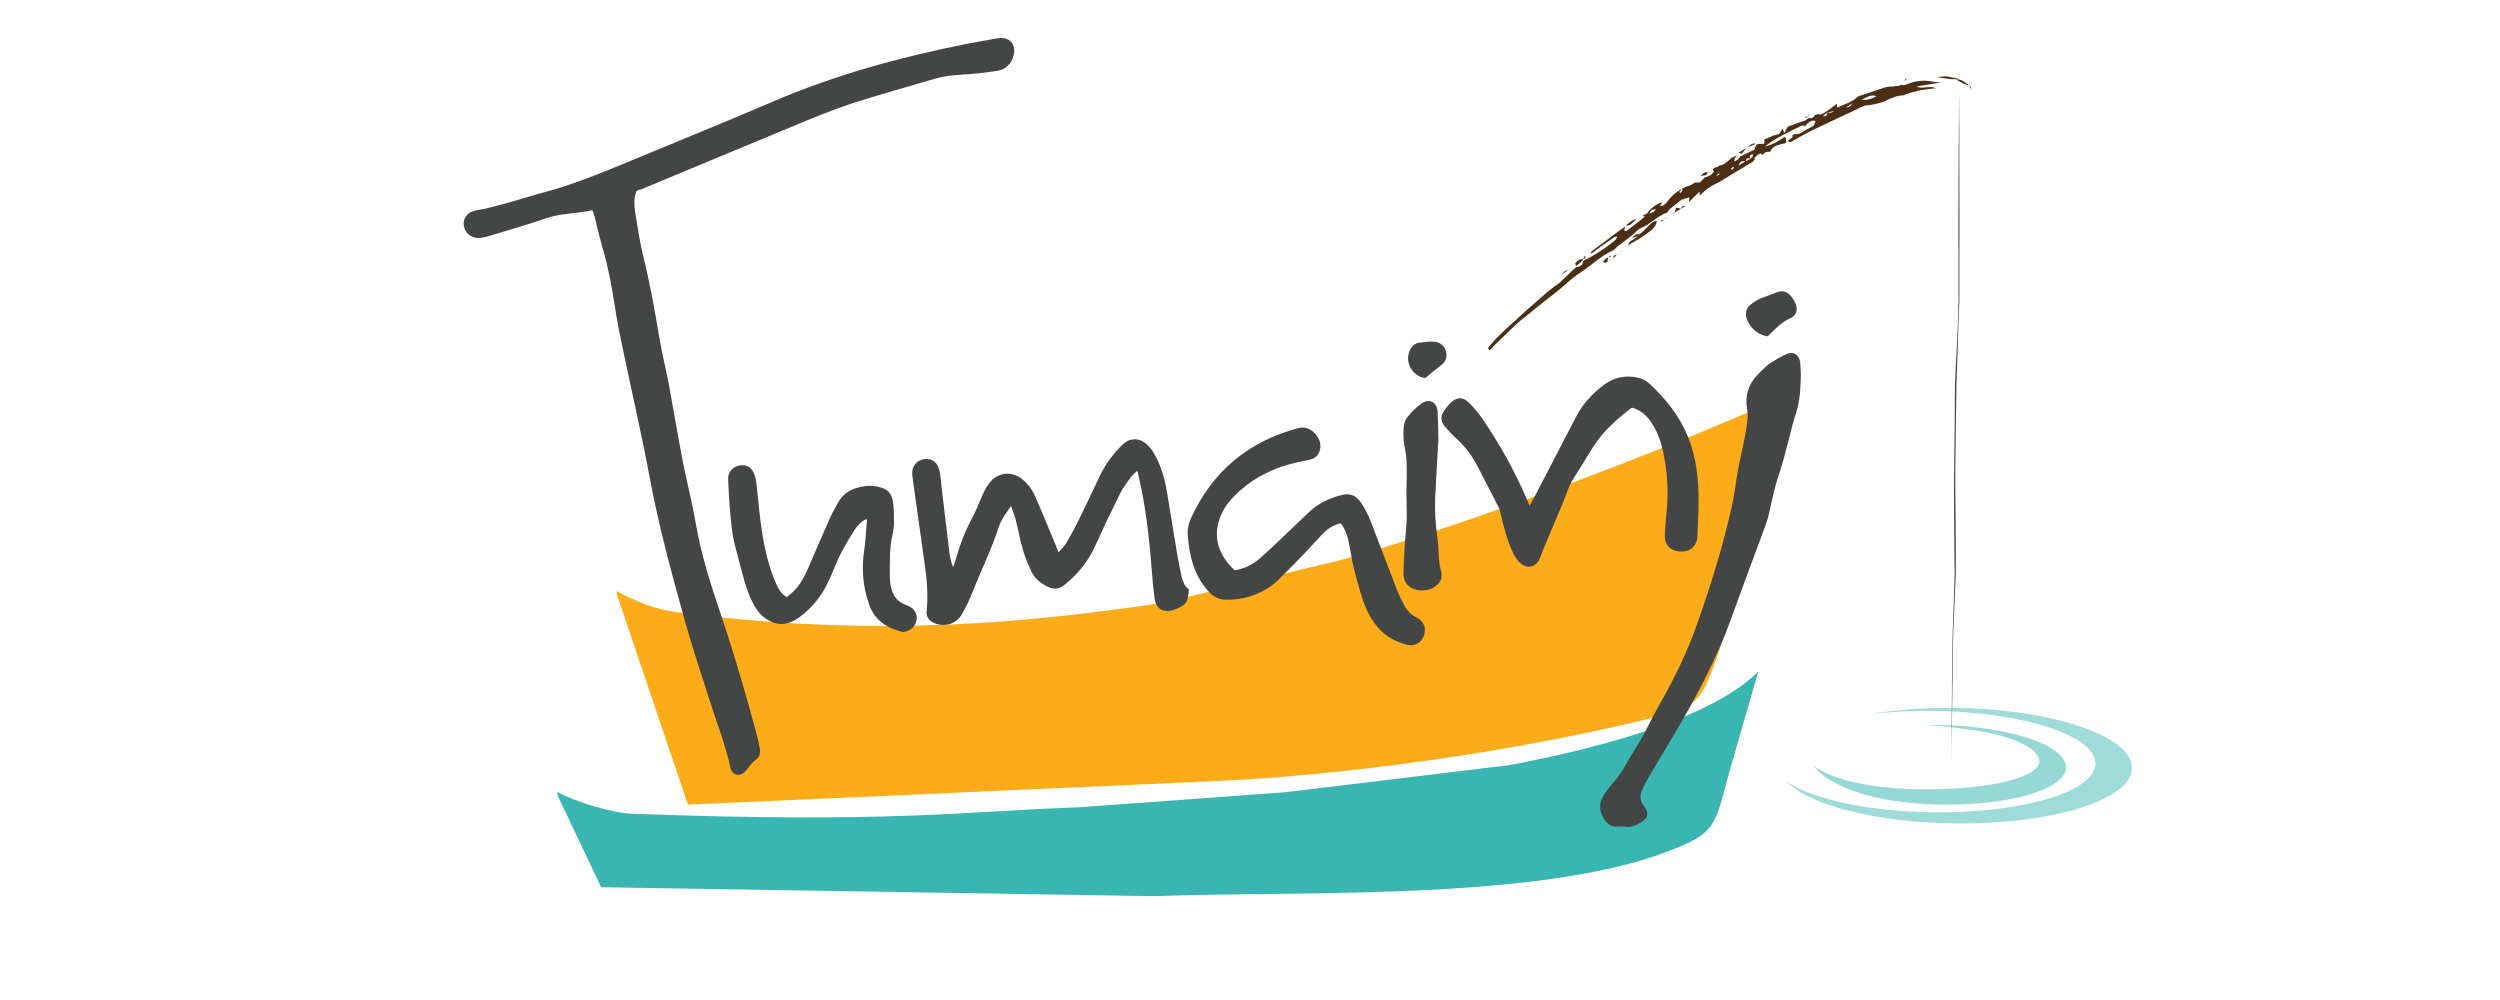 <?xml version="1.0" encoding="utf-8"?>
<!-- Generator: Adobe Illustrator 24.1.2, SVG Export Plug-In . SVG Version: 6.00 Build 0)  -->
<svg version="1.1" id="Capa_1" xmlns="http://www.w3.org/2000/svg" xmlns:xlink="http://www.w3.org/1999/xlink" x="0px" y="0px"
	 viewBox="0 0 850.4 340.2" style="enable-background:new 0 0 850.4 340.2;" xml:space="preserve">
<style type="text/css">
	.st0{fill:#39B6B1;}
	.st1{fill:#FBAC18;}
	.st2{opacity:0.49;fill:#39B6B1;}
	.st3{opacity:0.53;fill:#39B6B1;}
	.st4{fill:#444545;}
	.st5{fill:#4B2E14;}
</style>
<g>
	<path class="st0" d="M598.1,228.4l-9.7,33.6l0,0c-5.2,19.5-4.7,21.3-20.8,27.5c-43.6,16.9-123.8,13.6-170.4,15.2
		c-2.4,0.1-4.8,0.1-7.2,0.1l-185.5-3l-14.9-31.4l0-1c6.5,3.5,18.3,7.1,25.7,7.4c87.6,3.3,112.2-0.8,151.8-2.2l70-5.1
		c0.1,0,75.9-9.2,76-9.2C524.3,258.2,578.5,248.2,598.1,228.4L598.1,228.4z"/>
	<path class="st1" d="M584.4,222.7c-6,16.4-6.8,17.7-23.6,21.8c-45.7,11.2-103.6,19.4-149.6,21.3l-177.2,7.9l-24.2-71.6l0-1
		c6.5,3.5,13.4,6.3,20.7,7.2c71.1,9.3,123.8,2.4,156.7-2c5-0.7,10-1.6,14.9-2.8l48.9-11.8c9.1-1.5,78.9-23,152.3-55.2l9.2-3.8
		L584.4,222.7L584.4,222.7z"/>
	<g>
		<path class="st2" d="M665.2,240.8c-10.8-0.1-21,0.7-29.8,2.2c6.9-0.9,14.4-1.3,22.4-1.2c30.5,0.4,55.2,8.5,55,18
			c-0.1,9.5-25,16.9-55.5,16.5c-21.9-0.3-40.8-4.5-49.6-10.4c7.8,7.9,30.4,13.9,57,14.2c33.3,0.4,60.4-8,60.5-18.8
			C725.3,250.4,698.5,241.3,665.2,240.8z"/>
		<g>
			<path class="st3" d="M660,246.6c-2.2,0-4.4,0-6.5,0c5.1,0.1,9.7,0.6,13.3,1.2c16.4,1.6,27.1,6.7,26.9,11.2
				c-0.3,5.5-16.7,9.5-38.4,9.5c-19,0-32.6-3.4-38.4-8.1c4.9,6.9,20,12.8,42.6,13.3c23.8,0.5,43.2-5.2,43.3-12.6
				C702.9,253.6,683.8,247.1,660,246.6z"/>
		</g>
	</g>
	<g>
		<path class="st4" d="M666.4,31.3c0.1,9.5,0.1,19,0.1,28.5c0,9.5,0.1,19,0,28.5l0,14.2l-0.3,7.1l-0.2,7.1
			c-0.2,4.7-0.3,9.5-0.5,14.2l-0.2,14.2c-0.1,9.5-0.3,19-0.1,28.5l0.1,14.2l0,7.1l-0.3,7.1l-0.6,14.2l-0.2,14.2l-0.4,28.5l0,0
			l0.2-28.5l0.2-14.2l0.5-14.2l0.2-7.1l-0.1-7.1l-0.1-14.2c-0.1-9.5,0.1-19,0.2-28.5L665,131c0.2-4.7,0.4-9.5,0.7-14.2l0.3-7.1
			l0.2-7.1l0-14.2c-0.1-9.5,0-19,0-28.5C666.3,50.3,666.3,40.8,666.4,31.3L666.4,31.3z"/>
	</g>
	<g>
		<path class="st4" d="M216.5,65c-0.9,2.3-0.8,4.5-0.5,6.7c0.8,5.2,1.6,10.4,2.8,15.4c2.3,9.2,3.9,18.5,5.5,27.8
			c0.9,5.5,2.3,10.9,3.3,16.3c1.6,8.8,3.1,17.7,4.8,26.5c1.4,7,3.2,13.9,4.4,21c1.9,10.9,5.4,21.4,8.9,31.8
			c4.4,13.1,8.2,26.3,11.8,39.7c0.4,1.5,0.7,3.1,1,4.7c0.2,1.5-0.2,2.8-1.6,3.7c-0.8,0.5-1.4,1.4-2.1,2.2c-0.6,0.7-1,1.4-1.7,2
			c-1.8,1.5-4.1,0.7-4.6-1.5c-1.7-7.8-4.6-15.2-7-22.7c-2.8-8.9-5.8-17.7-8.3-26.6c-4.6-16.4-9.1-32.9-12.2-49.6
			c-2.9-15.5-6.5-30.9-9.7-46.4c-1.2-5.6-2.1-11.2-3-16.9c-0.9-5.6-2.2-11-3.8-16.5c-0.8-2.9-1.5-5.8-2.2-8.8
			c-0.2-0.7-0.5-1.4-0.8-2.3c-5.4,1.2-10.7,1-15.9,2.8c-6.3,2.2-12.9,4-19.3,6c-0.9,0.3-1.9,0.4-2.8,0.6c-2.7,0.4-5.2-1.3-5.7-3.9
			c-0.5-2.4,1-4.7,3.6-5.3c1.5-0.4,3-0.5,4.4-0.9c2.8-0.7,5.5-1.4,8.3-2.2c3.8-1.1,7.6-2.3,11.4-3.3c7.5-2,14.8-4.8,22-7.7
			c18.6-7.7,37.3-15.3,55.8-23.2c21-9,42.8-14.9,65.1-19.4c3.7-0.7,7.3-1.3,11-2c0.7-0.1,1.4-0.1,2.1,0c2.3,0.4,3.6,2.1,3.5,4.4
			c-0.2,3.4-2.4,6.2-5.7,6.7c-4.1,0.6-8.2,1.1-12.3,1.3c-3,0.2-5.9,0.5-8.7,1.3c-9.4,2.8-18.9,5.4-28.3,8.4
			c-6.9,2.3-13.7,5.1-20.4,7.9c-17.2,7.1-34.4,14.3-51.7,21.5C217.6,64.4,217.1,64.7,216.5,65z"/>
		<path class="st4" d="M404.4,200.4c-0.2,4.3-0.8,5.6-5.3,7.1c-3.5,1.1-6-0.5-6.4-4.2c-0.4-3.1-0.7-6.2-0.9-9.2
			c-0.7-9.3-1.7-18.5-3.5-27.6c-0.4-2-0.9-4-1.4-6.4c-0.9,0.9-1.5,1.3-2,1.9c-1.3,1.9-2.8,3.7-3.8,5.7c-3,6-5.9,12.1-8.7,18.3
			c-2.1,4.6-5.1,8.4-8.8,11.7c-0.6,0.6-1.3,1.1-2,1.6c-1.6,1.2-3.4,1.2-5.2,0.3c-2.4-1.2-4.5-2.8-5.6-5.3c-1.1-2.4-2.2-4.9-2.9-7.5
			c-1-3.3-1.5-6.6-2.4-10c-0.4-1.4-0.9-2.8-1.6-4.7c-1.7,2.5-3.3,4.6-4.1,7c-2.4,7.5-5.9,14.5-8.8,21.9c-1.1,2.8-2.4,5.5-3.9,8.1
			c-1.9,3.3-6.2,4.4-9.6,2.7c-1.6-0.8-2.5-2.1-2.3-3.8c0.5-5,0.2-10-0.5-15c-1.2-9-2.6-18.1-3.8-27.1c-0.2-1.5-0.4-3-0.6-4.5
			c-0.2-2.7,1.4-4.7,3.9-5.2c2.7-0.5,4.9,1.1,5.4,4.1c0.4,2.1,0.6,4.2,0.8,6.4c0.8,6.9,1.7,13.9,2.5,20.8c0.2,1.8,0.6,3.6,1.3,5.4
			c0.2-0.6,0.5-1.2,0.7-1.9c1.4-5,3.1-9.8,5.6-14.4c1.5-2.7,2.5-5.6,3.8-8.4c0.5-1.1,1.1-2.3,1.8-3.3c3-4.4,8.2-5,12.1-1.5
			c1.8,1.6,3.2,3.6,4.1,5.8c2.3,5.3,4.5,10.7,6.7,16c0.3,0.8,0.7,1.6,1.1,2.7c1-1.2,1.9-2.1,2.6-3.2c1.4-2.3,2.7-4.7,3.9-7.1
			c2.7-5.5,5.3-11,7.9-16.5c1.9-3.8,4.5-7.1,7.5-10c2.3-2.2,5.6-2.2,7.9-0.1c1.7,1.4,2.8,3.3,3.7,5.2c1.7,3.6,2.8,7.4,3.4,11.4
			c1.2,6.9,2.2,13.8,3.4,20.7c0.5,2.7,1,5.5,1.6,8.2C402.6,198,402.9,199.6,404.4,200.4z"/>
		<path class="st4" d="M612.6,127.8c-0.2,3.9-0.2,8.2-1.6,12.5c-1.2,3.6-2,7.3-3,11c-0.8,3-1.5,6-2.5,8.9c-1.7,4.8-2.7,9.8-3.8,14.7
			c-0.3,1.2-0.6,2.3-1,3.4c-4,10.9-8.1,21.7-12,32.6c-3.7,10.2-8.5,19.9-13.7,29.3c-4.5,8.2-9.5,16.1-14.2,24.2
			c-0.8,1.4-1.6,2.9-2.3,4.4c-0.8,1.9-0.6,3.7,0.7,5.4c1.9,2.4,1.5,4-1.1,5.6c-1.7,1-3.5,1.8-5.6,1.4c-0.8-0.2-1.7,0-2.6,0
			c-1.7,0-3-0.8-4-2.2c-1.8-2.6-2.2-5.3-0.6-8.1c0.9-1.5,1.9-2.9,3.1-4.2c1.6-1.9,3.1-3.8,4.3-6c1.8-3.3,3.9-6.4,5.7-9.6
			c1.5-2.6,2.8-5.4,4.2-8c5.3-9.3,10.3-18.8,14-28.9c4.9-13.6,9.2-27.4,12.4-41.5c1-4.3,1.4-8.6,2.2-12.9c0.8-4.3,1.9-8.5,2.6-12.8
			c0.4-2.5,1-5.1,0.5-7.8c-0.6-3.5-0.1-6.8,2-9.8c0.8-1.2,1.8-2.2,2.8-3.2c1.1-1,2.1-2.1,3.4-2.9c1.8-1.1,3.6-2.2,5.6-3
			c1.9-0.8,3.8,0.4,4.2,2.6C612.5,124.5,612.5,126,612.6,127.8z"/>
		<path class="st4" d="M555.3,138.7c-0.3,0.1-0.4,0.1-0.6,0.2c-4.8,3.8-9.4,7.8-12.7,13c-2.3,3.7-4.6,7.5-6.9,11.1
			c-1.4,2.2-2.1,4.6-3,6.9c-1.5,3.6-3,7.2-4.5,10.7c-1.2,2.9-2.5,5.8-3.6,8.8c-1.3,3.6-4.4,4.5-7.2,1.8c-0.8-0.8-1.5-1.9-2-2.9
			c-2.1-4.2-3.2-8.8-4.3-13.3c-0.2-0.7-0.2-1.4-0.5-2c-2.5-4.9-5-9.8-7.5-14.6c-1.9-3.7-4.5-6.9-7.6-9.7c-1.2-1.1-2.3-2.4-3.4-3.6
			c-1.4-1.7-1.6-3.4-0.4-5.2c0.7-1.1,1.6-2.2,2.6-3.1c1.9-1.8,4-1.8,5.9,0.1c1.6,1.6,3.2,3.4,4.5,5.3c5.8,8.5,10.9,17.5,15,27
			c0.3,0.8,0.7,1.6,1.2,2.8c0.8-1.5,1.5-2.7,2.1-3.8c4.6-8.8,9.1-17.6,13.7-26.4c2.3-4.4,5.5-7.9,9.5-10.9c3.5-2.6,7.5-3.4,11.7-2.4
			c1.5,0.3,3,1.2,4.1,2.3c5.4,5.1,9.9,10.7,12.8,17.8c2.9,7.2,3.6,14.5,3.6,22.1c0,3.9-0.3,7.8-0.4,11.6c-0.1,2.6-1.5,4.6-3.8,5.1
			c-2.8,0.7-5.7-0.3-6.8-2.6c-0.4-0.8-0.5-1.8-0.5-2.7c0.1-2.6,0.3-5.2,0.6-7.8c0.6-5.7,0.4-11.4-0.5-17.1
			c-0.7-4.3-1.7-8.4-3.8-12.1c-0.6-1-1.2-1.9-1.9-2.8C559.1,140.5,557.4,139.3,555.3,138.7z"/>
		<path class="st4" d="M420,194c3.3-0.6,6.1-1.9,8.6-4.1c3-2.6,5.8-5.4,8.7-8.1c2.8-2.6,5.5-5.3,8.3-7.9c3.1-2.8,6.7-4.5,10.7-5.5
			c3-0.7,4.8,0,6.6,2.5c2,2.9,3.3,6.1,4.5,9.4c2.6,6.8,5.2,13.6,7.8,20.4c0.6,1.5,1.3,2.9,2,4.3c1,2.2,2.5,4,4.7,5.1
			c2,1,3.1,2.8,2.7,5.1c-0.4,3-3.1,4.9-6.1,4.1c-4.5-1.2-8.3-3.5-11-7.4c-2.3-3.2-3.7-6.8-4.8-10.6c-0.8-2.8-1.6-5.6-2.3-8.5
			c-0.6-2.6-1-5.3-1.5-7.9c-0.5-2.4-1.2-4.8-2.8-6.9c-2.5,0.5-4.4,1.8-6.1,3.5c-2.3,2.4-4.5,4.9-6.8,7.3c-2,2.1-4.1,4.2-6.2,6.3
			c-1.4,1.4-2.8,2.8-4.3,4c-4.7,3.4-10,5-15.9,4.9c-2.1-0.1-3.9-0.9-5.4-2.5c-5.3-5.6-6.9-12.5-7.4-19.9c-0.1-1.9,0.4-3.6,1.1-5.3
			c7.3-16,19.6-26.2,36.6-30.7c4.2-1.1,8.3,3.5,7.3,7.4c-0.5,2.1-1.9,3.1-4,3.5c-2.3,0.4-4.5,0.9-6.7,1.5
			c-5.8,1.7-11.1,4.3-15.7,8.2c-1.8,1.5-3.5,3.2-5,5.1C412.4,178.5,412.3,186.9,420,194z"/>
		<path class="st4" d="M294.5,176.6c-1.5,0.8-2.7,2-3.7,3.5c-2.4,3.7-4.7,7.6-6.4,11.7c-1,2.5-2.1,5-3.3,7.4
			c-1.9,3.7-4.5,6.9-7.7,9.6c-0.9,0.8-1.9,1.5-2.9,2.1c-3.4,1.9-6.7,1.8-9.9-0.4c-2-1.3-3.3-3.2-4.4-5.2c-1.7-3.3-2.8-6.7-3.7-10.3
			c-0.8-2.9-1.5-5.8-2.3-8.7c-1.2-4.2-1.5-8.6-1.9-12.9c-0.2-2.7-0.4-5.4-0.5-8.1c-0.1-0.9-0.1-1.9-0.1-2.9c0.2-2,1.5-3.5,3.6-4
			c2-0.5,3.9,0.2,4.9,2.1c0.5,0.9,0.8,2.1,1,3.1c0.6,4.6,0.9,9.2,1.5,13.7c0.8,6.4,2,12.7,4.3,18.8c0.5,1.3,1,2.5,1.6,3.7
			c0.7,1.3,1.5,2.5,3.1,3.3c0.8-0.7,1.7-1.4,2.5-2.2c2.1-2.2,3.5-4.9,4.7-7.6c2.4-5.6,4.8-11.2,7.3-16.8c0.9-2,2-4,3.1-5.9
			c1.4-2.4,3.5-3.9,6.1-4.6c2.3-0.7,4.6-1,7-0.5c3.3,0.7,4.9,2,5.4,5.4c0.3,2.4,0.3,4.9,0.3,7.3c0,1-0.2,2.1-0.4,3.1
			c-1.2,5-1,10.1-1,15.2c0,1.6,0.3,3.2,0.8,4.6c0.7,2.2,2.3,3.8,4.5,4.6c0.8,0.3,1.6,0.7,2.3,1.2c1.4,1.3,1.9,2.9,1.3,4.7
			c-0.6,1.9-2,2.8-3.7,3.3c-0.4,0.1-0.8,0.1-1.2,0c-5.2-1.4-9.3-4-11.1-9.4c-2.1-6.1-2.6-12.2-1.6-18.5c0.5-3.4,0.6-6.8,0.9-10.2
			C294.9,176.7,294.7,176.7,294.5,176.6z"/>
		<path class="st4" d="M489.3,149.2c-0.4,7.5-0.8,13.7-1.1,19.9c-0.2,4.5,0.1,9,0.7,13.5c0.4,2.6,0.4,5.2,0.6,7.8
			c0.1,1.2,0.3,2.4,0.6,3.5c0.6,2.2,0.2,3.9-1.5,5.3c-2.3,2-6.4,2.2-8.9,0.5c-1.6-1.1-2.3-2.6-2.3-4.5c0.1-3.2,0.2-6.3,0.4-9.5
			c0.2-3,0.6-6,0.7-9c0.1-2.9-0.1-5.9-0.1-8.8c0-3.1,0.2-6.2,0.1-9.3c0-1.7-0.1-3.3-0.4-4.9c-0.6-2.7-0.9-5.5-0.6-8.3
			c0.1-1.1,0.4-2.5,1.1-3.3c1.4-1.8,3-3.5,4.9-4.8c2.6-1.9,5.2-0.6,5.5,2.6C489.2,143.5,489.2,147,489.3,149.2z"/>
		<path class="st5" d="M614,43c-0.6-0.6-1.1-0.3-1.7,0c-4,2-8.1,3.8-11.9,6.8c2.7-0.6,4.7-1.9,6.6-3.2c0.3,0.1,0.4,0.1,0.4,0.2
			c0.1,0.6,0.1,1.2,0.2,1.8c-2,0.7-4.4,0.5-5.4,3c-1.2,0-2.3,0.1-2.6,1.4l0.1-0.1c-0.4-0.8-1-0.8-1.7-0.3c-0.5,0.4-0.9,0.8-1.3,1.2
			c0,0,0.1,0,0.1,0c0,0.2,0,0.4,0,0.6c0,0-0.1,0-0.1,0c-0.2,0.2-0.3,0.6-0.6,0.7c-2.6,1.6-5.2,3.1-7.8,4.7c-0.9,0.6-1.8,1.1-2.8,1.7
			c-0.2,0.1-0.4,0.3-0.6,0.4c-1.2,0.6-2.5,1.2-3.7,2c-1.1,0.7-2,1.7-3,2.6l0,0c0-0.4-0.1-0.7-0.1-1.3c-1.2,1.2-2.4,2.3-3.6,3.6
			c0-0.3,0.1-0.6,0.1-0.8c0-0.2,0-0.4,0-0.9c-0.6,0.2-1.2,0.4-1.8,0.6l0,0.1c-0.2,0-0.4,0-0.6,0c0,0,0,0,0,0
			c-1.4,1.1-2.9,2.2-4.3,3.4l0.1,0c-0.2,0.2-0.4,0.4-0.5,0.5l0,0c-0.1,0.2-0.2,0.5-0.4,0.6c-3.3,1.1-5.6,3.9-8.8,5.2
			c-1.2,0.5-2.1,1.7-3.1,2.5c-1.3,1-2.6,2-3.9,3c-0.5,0.4-1,0.7-1.4,1.1c-0.5,0.4-0.9,1-1.5,1.2c-3.9,1.8-7,4.9-10.5,7.2
			c-2,1.3-3.7,2.7-5.5,4.3c-2.3,2.1-4.8,3.9-7.2,5.8c-2.8,2.2-5.5,4.5-8.3,6.7c-1,0.8-1.9,1.7-2.8,2.6c-1.8,1.7-3.5,3.4-5.3,5.1
			c-0.7,0.7-1.3,1.4-2,2.1c-0.7-0.2-0.7-0.7-0.3-1.2c1.2-1.4,2.4-2.8,3.7-4c1.4-1.4,2.8-2.7,4.3-4c2.4-2.2,4.7-4.4,7.2-6.5
			c2.6-2.2,5.1-4.7,8-6.6c1.2-0.8,2.2-2,3.3-3c1-1,2-1.9,3.1-2.9c0,0-0.1,0-0.1,0c1.3-0.1,2.3-0.5,2.5-2c0,0-0.1,0.1-0.1,0.1
			c0.2-0.2,0.4-0.4,0.5-0.5l-0.1,0.1c3.7-1.8,7.2-4.1,10.4-6.7c0.5-0.4,0.7-1,1-1.5c0.2-0.2,0.3-0.4,0.5-0.6c0,0,0.1,0,0.1,0l0,0.1
			c-0.2,0.2-0.3,0.4-0.5,0.5c-0.5,0.1-1.1,0.2-1.5,0.5c-2,1.3-3.9,2.7-5.8,4.1c-0.6,0.4-1.1,1-2,1.3c0.2-0.3,0.3-0.7,0.5-0.9
			c2.6-1.9,5.2-3.8,7.8-5.8c1.2-0.9,2.4-1.8,3.6-2.6l-0.1,0c-0.1,0.5-0.2,1.1-0.3,1.6c0,0,0,0.1-0.1,0.1c0-0.1,0-0.1,0-0.2
			c0.4,0,0.9,0.1,1.1-0.1c2-1.5,3.9-3,6-4.7c-0.4-0.2-0.6-0.2-0.9-0.3c0,0,0,0.1,0,0.1c0.5-0.3,1-0.6,1.6-0.8c0.3,0,0.6-0.1,0.8-0.1
			c1-0.1,1.8-0.6,2.3-1.5c0,0,0.1-0.1,0.1-0.1c0,0,0-0.1,0-0.1c0,0.1,0,0.2,0,0.3c-1.2-0.1-2,0.3-2.3,1.4c-0.3,0-0.6,0-0.9,0.1
			c0.9-1.6,3.3-3.4,5.1-3.9c0,0,0,0,0,0c-0.2,0.4-0.3,0.8-0.6,1.3c1.2,0,1.9-0.8,2.5-1.6c2-2.6,4.5-4.5,7.6-5.4
			c0.6-0.2,1.1-0.7,1.6-0.9c0.5-0.2,1.1-0.1,1.8-0.1c0.5-0.5,1.1-1.1,1.7-1.8l-0.1,0.1c1.3-0.4,2.5-0.8,3.2-2.1c0-0.1,0-0.2,0-0.2
			c-0.1,0-0.3,0-0.4,0l0,0c0-1.5,1.7-0.9,2.2-1.8c1.9-0.2,3-1.6,4.3-2.7c0,0.1,0.1,0.1,0.1,0.2c-0.1,0-0.1-0.1-0.2-0.1
			c0.6-0.3,1.3-0.6,1.9-0.9c0,0,0-0.1,0-0.1c-0.4,0.6-1.1,1.1-0.9,2.2c0.9-0.5,1.6-0.7,1.9-1.7l-0.1,0.1c1.7-0.8,3.4-1.6,5-2.4
			c0.7-2.3,0.8-1.9,3.3-2c0-0.4,0.1-0.9,0.1-1.5c1.2-0.5,2.4-1,3.6-1.5c0,0,0,0.2,0,0.2s0-0.1,0-0.1c0.4-0.1,0.8-0.2,1.4-0.4
			c0.2-0.4,0.6-0.9,1.1-1.8c0.3,0.5,0.4,0.8,0.7,1.4c0.4-0.8,0.7-1.4,1.1-2.1c1.9-0.7,4-1.5,6.1-2.2c0,0-0.1,0.1-0.1,0.1
			c0.2-0.2,0.4-0.4,0.5-0.5c0,0-0.1,0.1-0.1,0.1c0.3-0.2,0.7-0.4,1-0.5c0,0,0,0.1,0,0.1c0.7,0,1.4-0.1,1.7-0.9
			c0.1-0.3,0.8-0.3,1.2-0.5l0,0c0.9,0.4,1.6-0.1,2.4-0.6c0.7-0.4,1.3-0.9,1.9-1.3l0.1,0l-0.1,0c0.6-0.5,1.2-0.9,2.1-1.6
			c0.1,0.6,0.1,0.8,0.1,1.1c0.1,0,0.3,0.2,0.4,0.1c2.1-1.2,4.6-1.6,6.4-3.4c0.2-0.2,0.4-0.3,0.6-0.4c3-1,6-2,9-3
			c0.9-0.3,2-0.2,3-0.3l0-0.1c0.5,0,1,0,1.5-0.1c0.4-0.1,0.9-0.3,1.3-0.4l-0.1,0c0.2,0.1,0.5,0.3,0.6,0.2c1.4-0.4,2.8-1.1,4.2-1.3
			c2.1-0.4,4.3-0.3,6.3,0.2c4.2,0.1,0,0.4,0,0.5c-2.1,0.3-4.1,0.7-6.2,1c2.1,1.1,4.2-0.5,6.7,0.6c-2.2,0.3-4.1,0.4-5.9,0.8
			c-1.4,0.3-2.9,0.8-4.3,1.2c-0.3,0.1-0.6,0.4-0.8,0.4c-2.2,0.1-4.2,0.8-6.2,1.9c-1,0.5-2.1,0.7-3.1,1c-0.7,0.2-1.4,0.2-2.1,0.4
			c-0.7,0.1-1.4,0.1-2.1,0.3c-2.1,0.9-4.1,2-6.2,2.9c-2.9,1.3-5.8,2.8-8.7,4.1c-1.8,0.8-3.5,1.7-5.2,2.6c-1.6,0.8-3.1,1.8-4.7,2.6
			c-0.3,0.2-0.8,0.1-1.3-0.2c0.5-0.4,1.1-0.8,1.6-1.2c0.2-0.1,0.1-0.6,0.1-0.8l0,0c0.3-0.1,0.5-0.4,0.8-0.4c1.3,0.2,2.3-0.5,3.3-1.1
			c1-0.5,1.9-1.1,3.2-1.8c0.1-0.2,0.3-0.7,0.6-1.5C616.4,40.6,615,41.6,614,43L614,43z M595.5,54c0.3-0.5,1.1-0.7,0.6-1.6
			C595.1,52.8,595,53.3,595.5,54c-0.8-0.2-1.6-0.4-1.6,0.9c-1.1-0.2-2.1-0.1-2.5,1.4c0.8-0.5,1.6-1,2.5-1.5
			C594.4,54.6,594.9,54.3,595.5,54z M621.6,38.3c-0.5,0.4-1.1,0.8-1.6,1.3C620.9,39.6,621.6,39.3,621.6,38.3
			c1.4,0.1,1.4,0.1,2.2-0.6C623.1,37.9,622.3,38.1,621.6,38.3z M633.1,33.9c1.8,0.2,3.4-0.1,5.2-1.2C636,31.9,634.7,33.5,633.1,33.9
			z M627.9,36.5c1.3-0.1,1.3-0.1,2.3-1.4C629.3,35.7,628.6,36.1,627.9,36.5z M589.9,57.1c-0.1-0.1-0.3-0.3-0.4-0.4
			c-0.2,0.3-0.5,0.5-0.7,0.8c0.1,0.1,0.2,0.2,0.3,0.3C589.3,57.5,589.6,57.3,589.9,57.1z M585,59.3c-0.1-0.1-0.1-0.2-0.2-0.3
			c-0.3,0.2-0.6,0.3-0.9,0.5c0.1,0.1,0.2,0.3,0.2,0.3C584.4,59.6,584.7,59.4,585,59.3z M571.2,65.3c0.1,0.1,0.3,0.2,0.4,0.4
			c0.3-0.4,0.5-0.7,0.8-1.1c-0.1-0.1-0.2-0.2-0.3-0.3C571.8,64.6,571.5,65,571.2,65.3z"/>
		<path class="st4" d="M601.3,114.4c-3.8-0.4-7.3-4.1-7.4-7.5c0-1.3,0.5-2.5,1.6-3.3c1-0.8,2.1-1.5,3.2-2c1.9-0.8,3.9-1.4,5.8-2.2
			c1.6-0.6,3.1-0.3,4.2,0.8c0.9,0.9,1.6,2,2.1,3.1c0.8,2.1,0.3,4-1.7,4.9C605.9,109.6,603.7,112.1,601.3,114.4z"/>
		<path class="st4" d="M484.8,128.6c-4.5-0.6-7.2-5.7-5.1-9.7c0.6-1.2,1.6-2.1,2.9-2.3c1.6-0.2,3.3-0.5,5-0.4
			c2.3,0.1,3.8,1.5,4.3,3.5c0.5,2.1-0.3,3.7-2.3,5C488,125.9,486.5,127.2,484.8,128.6z"/>
		<path class="st5" d="M558.5,79.1c0.8-0.8,1.7-1.6,2.5-2.5c0.7-0.8,1.5-1.4,2.6-1.5l0-0.1c-0.1,1.7-1.3,2.9-2.5,3.8
			c-2.3,1.8-4.8,3.2-7.3,4.6c0.2-0.7,0.5-1.2,1.2-1.6c0.8-0.4,1.4-0.9,2.1-1.4c0,0-0.1,0.1-0.1,0.1c0.2-0.2,0.4-0.4,0.5-0.6
			c0,0-0.1,0.1-0.1,0.1c0.2-0.2,0.4-0.4,0.5-0.5c0,0-0.1,0.1-0.1,0.1C558.2,79.4,558.4,79.2,558.5,79.1
			C558.5,79,558.5,79.1,558.5,79.1z"/>
		<path class="st5" d="M547,87.6c-0.2,1.8-0.2,1.8-1.7,1.7C545.6,88.4,546.2,87.9,547,87.6L547,87.6z"/>
		<path class="st5" d="M553.1,76.6c0.8-0.6,1.5-1.2,2.3-1.7c0.4-0.2,0.8-0.3,1.3-0.4c0,0,0-0.1,0-0.1c-0.5,0.5-1,1-1.5,1.5
			C554.6,76.5,553.9,76.9,553.1,76.6L553.1,76.6z"/>
		<path class="st5" d="M571.8,71c-0.8,0.5-1.6,0.9-2.3,1.4c0,0,0,0.1,0,0.1c0.2-0.5,0.4-1.1,0.7-1.9C570.9,70.7,571.4,70.9,571.8,71
			C571.9,71,571.8,71,571.8,71z"/>
		<path class="st5" d="M591.4,51.9c1.1-0.6,2.2-1.3,3.3-1.9c0,0,0-0.1,0-0.1c-0.4,0.3-0.8,0.6-1.1,1c-0.4,0.5-0.8,1-1.2,1.5l0.1-0.1
			C592,52.2,591.7,52,591.4,51.9C591.4,51.9,591.4,51.9,591.4,51.9z"/>
		<path class="st5" d="M536.1,90.5c-0.1-0.3-0.3-0.8-0.2-1c0.6-0.8,1.4-1.4,2.6-1.4l-0.1-0.1c0,0.2,0,0.4,0,0.5l0.1-0.1
			C537.7,89.2,536.9,89.9,536.1,90.5L536.1,90.5z"/>
		<path class="st5" d="M580.9,58.6c-0.2,0.4-0.4,0.7-0.6,1.1c0,0,0.1-0.1,0.1-0.1c-0.5,0-1,0.1-1.9,0.2
			C579.3,58.9,580,58.4,580.9,58.6L580.9,58.6z"/>
		<path class="st5" d="M664.1,27c-0.6-0.1-4.4-0.6-5-0.7c0-0.2,2.5-0.2,2.5-0.4c1.7,0.3,2.8,0.5,4.1,0.8
			C667.8,27,664.2,26.8,664.1,27z"/>
		<path class="st5" d="M555.1,80.9c0.7-0.7,1.4-1.3,2.4-1.3l0-0.1c0,0.2,0,0.4,0,0.5c0,0,0.1-0.1,0.1-0.1c-0.2,0.2-0.4,0.4-0.5,0.6
			c0,0,0.1-0.1,0.1-0.1C556.4,80.6,555.8,80.7,555.1,80.9L555.1,80.9z"/>
		<path class="st5" d="M594.7,50c0.5-0.8,1.2-1,2-1.3c0.1,0.1,0.1,0.3,0.2,0.4C596.1,49.4,595.4,49.7,594.7,50L594.7,50z"/>
		<path class="st5" d="M533.3,92c-0.7,0.4-1.3,0.9-2,1.3l0,0C531.8,92.6,532.3,92,533.3,92L533.3,92z"/>
		<path class="st5" d="M538.5,88.2c0.2-0.4,0.4-0.8,0.6-1.2c0.1,0.1,0.2,0.1,0.3,0.2c-0.2,0.3-0.3,0.7-0.5,1c0,0,0.1-0.1,0.1-0.1
			C538.8,88.1,538.6,88.1,538.5,88.2L538.5,88.2z"/>
		<path class="st5" d="M549.9,86.7c-0.3,0.3-0.6,0.7-1.1,1.2C548.8,86.8,549.3,86.7,549.9,86.7L549.9,86.7z"/>
		<path class="st5" d="M571.9,71c0.1-0.8,0.7-1.1,1.5-0.9l-0.1,0C572.8,70.4,572.3,70.7,571.9,71L571.9,71z"/>
		<g>
			<path class="st5" d="M669.4,29.2C669.4,29.2,669.4,29.2,669.4,29.2C669.4,29.2,669.4,29.2,669.4,29.2z"/>
			<g>
				<path class="st5" d="M670.5,30.8c0.1,0,0.1-0.1,0-0.2C670.5,30.6,670.5,30.7,670.5,30.8z"/>
				<path class="st5" d="M669.4,28.9c0.2,0.1,0.3,0.2,0.4,0.3C669.7,29.2,669.5,29.1,669.4,28.9C669.4,29,669.4,29,669.4,28.9
					c-0.1,0-0.1-0.1-0.2-0.2C669.2,28.8,669.3,28.9,669.4,28.9c0-0.1,0-0.2,0-0.3c-0.2-0.1-0.4-0.2-0.7-0.3c-1.1-1-1.7-1.3-4-1.4
					c1.5,0.2,2.3,1.5,4.7,2.1c0,0.1,0,0.1,0,0.1c0.1,0,0.2,0,0.4,0.1c0.4,0.4,0.6,0.9,0.7,1.2C670.7,29.5,669.9,29,669.4,28.9z"/>
			</g>
		</g>
		<path class="st5" d="M568,73.3c0.5-0.3,1-0.5,1.5-0.8l0-0.1C569,72.7,568.5,72.9,568,73.3L568,73.3z"/>
		<path class="st5" d="M566.1,74.8c-0.3,0.2-0.6,0.4-0.9,0.6c-0.1-0.1-0.1-0.2-0.2-0.4C565.4,75,565.8,74.9,566.1,74.8
			C566.1,74.8,566.1,74.8,566.1,74.8z"/>
		<path class="st5" d="M647.7,27.7c0.2-0.3,0.3-0.6,0.5-0.9c0.1,0.1,0.2,0.2,0.3,0.2C648.2,27.2,647.9,27.4,647.7,27.7L647.7,27.7z"
			/>
		<path class="st5" d="M547.1,87.6c0.2-0.2,0.4-0.4,0.7-0.6c0.1,0.1,0.1,0.2,0.2,0.3C547.6,87.5,547.3,87.5,547.1,87.6
			C547,87.6,547.1,87.6,547.1,87.6z"/>
		<polygon class="st5" points="660.4,26.9 660.4,26.8 660.5,26.9 		"/>
		<path class="st5" d="M583,57.3c0,0-0.1-0.1-0.1-0.1c0,0-0.1,0.1-0.1,0.1C582.9,57.3,583,57.3,583,57.3L583,57.3z"/>
		<path class="st5" d="M596.6,53.8c0.1,0.1,0.2,0.2,0.4,0.3c-0.1,0.1-0.2,0.2-0.4,0.2c0,0,0.1,0,0.1,0
			C596.7,54.1,596.7,54,596.6,53.8C596.7,53.8,596.6,53.8,596.6,53.8z"/>
		<path class="st5" d="M610.5,44.7C610.3,44.9,610.1,45,610.5,44.7C610.1,44.9,610.3,44.8,610.5,44.7
			C610.5,44.8,610.5,44.7,610.5,44.7z"/>
		<path class="st5" d="M552.1,85.4c-0.4,0-0.8,0.1-1.2,0.1c0,0,0,0,0,0C551.2,85.6,551.6,85.5,552.1,85.4L552.1,85.4z"/>
		<path class="st5" d="M567.6,74c-0.4,0-0.7,0.1-1.1,0.1c0,0,0,0.1,0,0.1C566.9,74.1,567.2,74.1,567.6,74L567.6,74z"/>
		<path class="st5" d="M614.8,40c-0.2,0-0.4,0-1.1-0.1c0.7-0.2,0.9-0.2,1.1-0.3l0-0.1C614.7,39.7,614.7,39.8,614.8,40
			C614.7,40,614.8,40,614.8,40z"/>
		<path class="st5" d="M615.2,39.1c0.3,0,0.6,0,0.9,0c0,0,0-0.1,0-0.1C615.9,39,615.5,39,615.2,39.1L615.2,39.1z"/>
		<path class="st5" d="M559,72.9C558.9,73,558.8,73.1,559,72.9C558.7,73,558.9,73,559,72.9C559.1,73,559,72.9,559,72.9z"/>
		<polygon class="st5" points="644.9,28.3 644.8,28.1 644.9,28.2 		"/>
		<path class="st5" d="M558.1,79.1c0.1,0,0.3,0,0.4,0c0,0,0-0.1,0-0.1C558.4,79,558.2,79,558.1,79.1L558.1,79.1z"/>
		<path class="st5" d="M557.6,79.6c0.2-0.2,0.3-0.3,0.5-0.5c0,0-0.1,0-0.1,0c0,0.2,0,0.4,0,0.5c0,0,0.1-0.1,0.1-0.1
			C557.9,79.5,557.7,79.5,557.6,79.6L557.6,79.6z"/>
		<path class="st5" d="M566.1,74.8c0.1-0.2,0.3-0.4,0.4-0.7l0-0.1C566.4,74.3,566.2,74.6,566.1,74.8L566.1,74.8z"/>
		<path class="st5" d="M555.1,80.9C555.1,80.9,555.1,80.9,555.1,80.9L555.1,80.9z"/>
		<path class="st5" d="M552,84C552,84,552,84,552,84L552,84z"/>
		<path class="st5" d="M551.9,84c0,0,0-0.1,0-0.1C551.9,83.9,552,83.9,551.9,84L551.9,84z"/>
		<path class="st5" d="M552,85.5c0-0.1,0-0.1,0-0.2C552,85.4,552,85.4,552,85.5L552,85.5z"/>
		<path class="st5" d="M550.9,85.6c-0.1,0.2-0.3,0.4-0.4,0.6l0,0.1C550.6,86,550.7,85.8,550.9,85.6L550.9,85.6z"/>
		<path class="st5" d="M550.4,86.1c-0.2,0.2-0.4,0.4-0.5,0.6c0,0,0,0,0,0C550.1,86.6,550.3,86.4,550.4,86.1L550.4,86.1z"/>
		<polygon class="st5" points="556.6,74.5 556.7,74.3 556.7,74.4 		"/>
		<path class="st5" d="M567.6,74c0.1-0.3,0.3-0.5,0.4-0.8c0,0,0-0.1,0-0.1C567.9,73.4,567.7,73.7,567.6,74
			C567.6,74,567.6,74,567.6,74z"/>
		<path class="st5" d="M533.3,92c0-0.1,0-0.2,0-0.3c0,0,0.1,0.1,0,0.1C533.4,91.9,533.3,91.9,533.3,92C533.3,92,533.3,92,533.3,92z"
			/>
		<polygon class="st5" points="530.9,93.9 530.8,94 531,94 		"/>
		<path class="st5" d="M580.9,58.6c0-0.1,0-0.1,0.1-0.2C581,58.4,580.9,58.5,580.9,58.6L580.9,58.6z"/>
		<path class="st5" d="M568,71.5c-0.2,0-0.3,0-0.5,0c0,0,0,0,0,0C567.7,71.5,567.9,71.5,568,71.5C568.1,71.5,568,71.5,568,71.5z"/>
		<path class="st5" d="M531,94c0.1-0.2,0.3-0.4,0.4-0.6l0,0C531.2,93.5,531,93.7,531,94L531,94z"/>
		<path class="st5" d="M573.4,70.1c0-0.1,0.1-0.2,0.1-0.3c0,0.1,0,0.1,0,0.1C573.4,70,573.4,70,573.4,70.1L573.4,70.1z"/>
		<path class="st5" d="M599.5,53C599.5,52.9,599.5,52.9,599.5,53C599.5,52.9,599.5,52.9,599.5,53C599.5,53,599.5,52.9,599.5,53
			L599.5,53z"/>
		<path class="st5" d="M563.7,75.2c0.1,0,0.1,0,0.2-0.1C563.8,75.1,563.7,75.1,563.7,75.2L563.7,75.2z"/>
		<polygon class="st5" points="613.9,43 613.8,42.9 614,43 		"/>
		<path class="st5" d="M568,71c0,0.2,0,0.3,0,0.5c0,0,0,0,0,0C568.1,71.3,568.1,71.1,568,71L568,71z"/>
		<path class="st5" d="M572.8,67.6c-0.2,0-0.3,0-0.5,0c0,0,0,0,0,0C572.5,67.6,572.7,67.6,572.8,67.6L572.8,67.6z"/>
		<path class="st5" d="M565.7,68.2c0-0.1,0.1-0.2,0.1-0.3c0,0,0,0.1,0,0.1C565.8,68.1,565.7,68.1,565.7,68.2
			C565.7,68.1,565.7,68.2,565.7,68.2z"/>
		<path class="st5" d="M614.8,39.5c0.2-0.2,0.3-0.3,0.5-0.5c0,0-0.1,0-0.1,0c0,0.2,0,0.4,0,0.5c0,0,0.1-0.1,0.1-0.1
			C615.1,39.5,614.9,39.5,614.8,39.5L614.8,39.5z"/>
		<path class="st5" d="M619,37.6c0.1-0.1,0.1-0.2,0.2-0.3C619.1,37.4,619.1,37.5,619,37.6L619,37.6z"/>
		<polygon class="st5" points="578.2,66.3 578.1,66.3 578.2,66.4 		"/>
	</g>
</g>
</svg>
